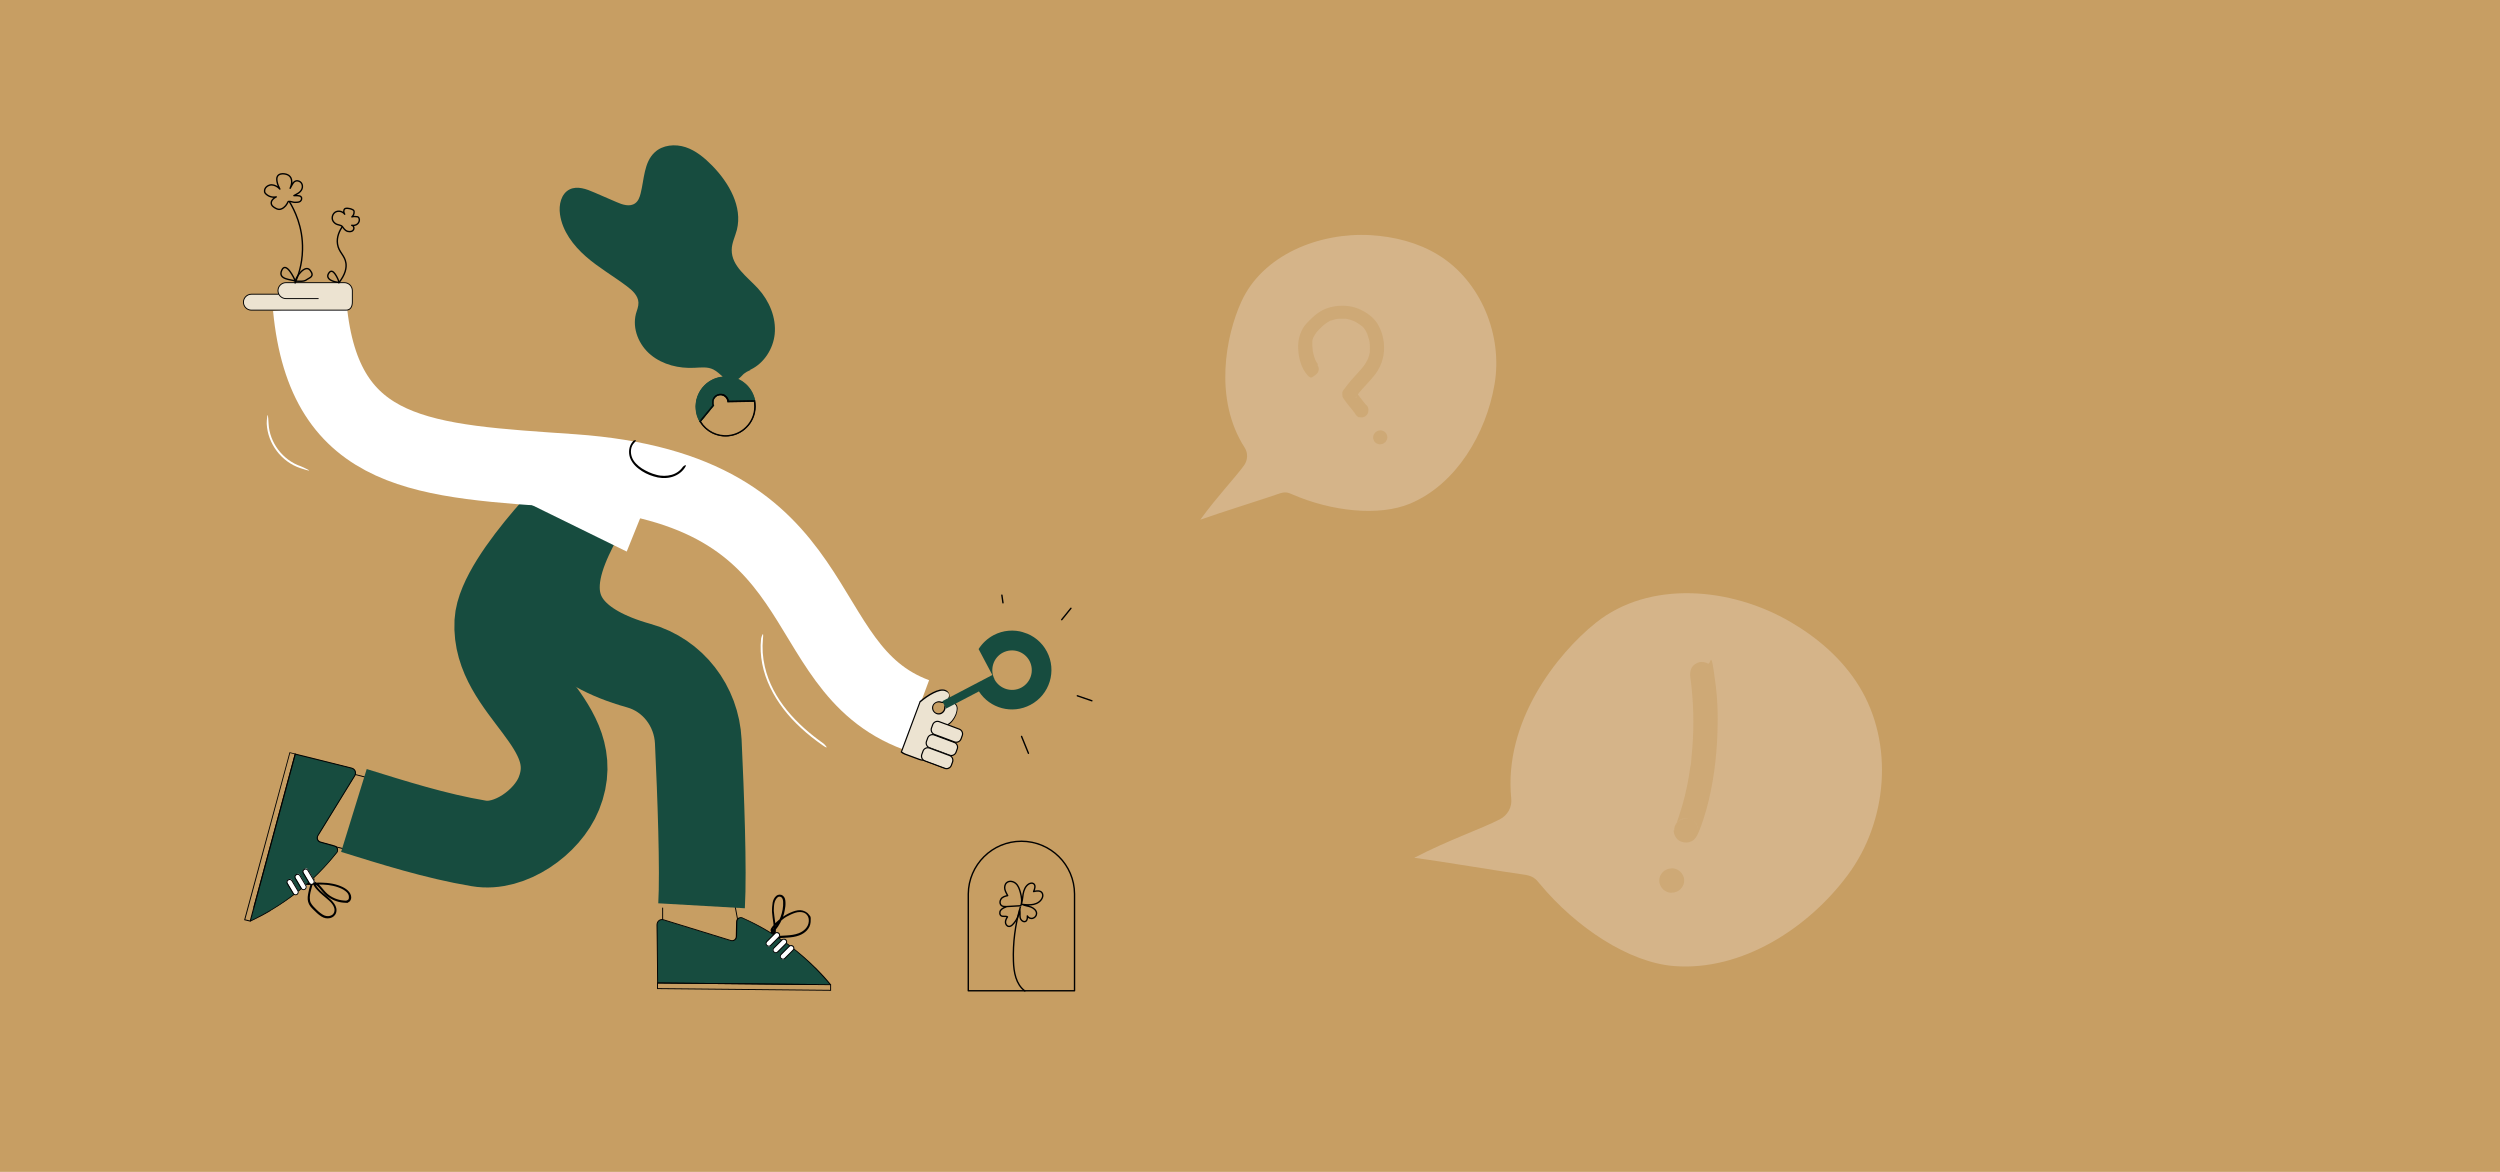<?xml version="1.0" encoding="UTF-8"?>
<svg xmlns="http://www.w3.org/2000/svg" xmlns:xlink="http://www.w3.org/1999/xlink" viewBox="0 0 1600 750">
  <defs>
    <style>
      .e, .f, .g, .h, .i, .j {
        fill: none;
      }

      .e, .k, .g, .i {
        stroke: #000;
      }

      .e, .g {
        stroke-linejoin: round;
      }

      .e, .g, .i {
        stroke-width: .9px;
      }

      .f, .l, .m, .n, .o, .p, .q {
        stroke-width: 0px;
      }

      .k {
        stroke-width: .6px;
      }

      .k, .r, .h, .i, .j {
        stroke-miterlimit: 10;
      }

      .k, .q {
        fill: #ece3d1;
      }

      .g {
        stroke-linecap: round;
      }

      .r {
        stroke-width: .4px;
      }

      .r, .j {
        stroke: #174c3f;
      }

      .r, .m {
        fill: #174c3f;
      }

      .h {
        stroke: #fff;
        stroke-width: 47.3px;
      }

      .s {
        opacity: .5;
      }

      .t {
        clip-path: url(#c);
      }

      .j {
        stroke-width: 55.5px;
      }

      .n {
        fill: #c79e63;
      }

      .o {
        fill: #d5b489;
      }

      .p {
        fill: #fff;
      }
    </style>
    <clipPath id="c">
      <rect class="f" x="609.7" y="402.2" width="62.4" height="61.1" transform="translate(23.2 898) rotate(-71)"/>
    </clipPath>
  </defs>
  <g id="a" data-name="Taustat">
    <rect class="n" x="-47.7" y="-104.3" width="1694.1" height="955.3"/>
  </g>
  <g id="b" data-name="Layer 1">
    <g>
      <g>
        <path class="l" d="m197.3,566.4c4.2-.3,8.5-.5,12.8,0,2.1.3,4.1.7,6.1,1.4s3.5,1.4,4.9,2.5,2.2,2.2,2.2,3.7-.2,1.6-.9,2.1-1.9.3-2.7.2c-3.7-.3-7.4-1.9-10.2-4.3-3-2.6-4.9-6.7-8.8-8s-1,.4-.8.8c1.3,3.3,3.9,5.8,6.6,8.1,1.4,1.2,2.8,2.3,4.1,3.5s2.8,2.8,3.3,4.7c.5,1.7,0,3.7-1.6,4.6-1.4.8-3.2.8-4.7.2s-3.6-2.3-5.1-3.8c-1.3-1.3-2.7-2.6-3.6-4.3s-.7-4.5-.2-6.7c.6-2.6,1.3-5.1,2.3-7.5s-1-1.1-1.3-.3c-.9,2.4-1.7,4.8-2.2,7.3s-.9,4.4-.3,6.6,1.9,3.5,3.3,4.9c1.6,1.6,3.2,3.2,5.1,4.4s3.6,1.5,5.6,1.1c1.8-.4,3.3-1.6,3.9-3.4,1.3-4.2-2.5-7.8-5.4-10.2-3.2-2.7-6.9-5.4-8.5-9.4l-.8.8c1.8.6,3.2,2,4.4,3.4s2.5,3.1,4,4.3c3.1,2.6,7,4.3,11,4.6s2.1.2,3.1-.2,1.4-1.2,1.7-2c.5-1.6-.1-3.3-1.1-4.6-1.1-1.4-2.6-2.4-4.2-3.2s-4.2-1.7-6.4-2.1c-5.1-1-10.3-.8-15.5-.5s-.8,1.4,0,1.3h0Z"/>
        <g>
          <rect class="l" x="217.4" y="539.1" width=".6" height="7.4" transform="translate(-362.4 617.5) rotate(-75.5)"/>
          <rect class="l" x="230.9" y="491.7" width=".6" height="10.4" transform="translate(-307.8 596.1) rotate(-75.5)"/>
          <g>
            <path class="m" d="m160.2,589.5c8.5-4,19.2-9.9,30.3-18.7,10.9-8.6,19-17.4,24.8-24.7.8-.7,1.1-1.7.9-2.7-.2-.9-.9-1.7-1.9-2l-9-2.5c-1.8-.5-2.6-2.6-1.6-4.2l23.5-38.2c1.2-1.9.2-4.4-1.9-4.9l-36.2-9c-8.8,32.8-17.7,65.5-26.5,98.3"/>
            <path class="l" d="m173.2,583c-4.2,2.5-8.5,4.7-12.9,6.8l-.3-.5c10.7-5,20.9-11.3,30.2-18.7,9.2-7.2,17.5-15.5,24.7-24.6.7-.6,1-1.5.8-2.4-.2-.9-.8-1.6-1.7-1.8l-9-2.5c-1-.3-1.7-.9-2.1-1.9-.4-.9-.2-2,.3-2.8l23.5-38.2c.5-.8.6-1.8.3-2.7-.3-.9-1.1-1.5-2-1.8l-35.9-8.9-26.4,98-.6-.2,26.6-98.6,36.5,9.1c1.1.3,2,1.1,2.4,2.1.4,1.1.3,2.3-.3,3.2l-23.5,38.2c-.4.7-.5,1.5-.3,2.3.3.7.9,1.3,1.7,1.5l9,2.5c1.1.3,1.9,1.1,2.1,2.2.2,1.1-.1,2.2-1,3-7.3,9.1-15.6,17.4-24.8,24.7-5.5,4.4-11.4,8.4-17.5,12Z"/>
          </g>
          <path class="l" d="m160.4,589.9l-4.1-1v-.3c0,0,29-107.2,29-107.2l4.1,1-29,107.5Zm-3.4-1.5l2.9.7,28.7-106.4-2.9-.7-28.7,106.4Z"/>
          <g>
            <rect class="p" x="185.5" y="562.3" width="3.4" height="10.8" rx="1.2" ry="1.2" transform="translate(-262.1 173.4) rotate(-30.5)"/>
            <path class="l" d="m190.2,572.7c-1,.6-2.2.2-2.8-.7l-3.8-6.4c-.6-1-.2-2.2.7-2.8,1-.6,2.2-.2,2.8.7l3.8,6.4c.6,1,.2,2.2-.7,2.8Zm-5.5-9.3c-.7.4-.9,1.3-.5,1.9l3.8,6.4c.4.7,1.3.9,1.9.5s.9-1.3.5-1.9l-3.8-6.4c-.4-.7-1.3-.9-1.9-.5Z"/>
          </g>
          <g>
            <rect class="p" x="190.7" y="559" width="3.4" height="10.8" rx="1.2" ry="1.2" transform="translate(-259.7 175.6) rotate(-30.5)"/>
            <path class="l" d="m195.3,569.4c-1,.6-2.2.2-2.8-.7l-3.8-6.4c-.6-1-.2-2.2.7-2.8s2.2-.2,2.8.7l3.8,6.4c.6,1,.2,2.2-.7,2.8Zm-5.5-9.3c-.7.4-.9,1.3-.5,1.9l3.8,6.4c.4.7,1.3.9,1.9.5s.9-1.3.5-1.9l-3.8-6.4c-.4-.7-1.3-.9-1.9-.5Z"/>
          </g>
          <g>
            <rect class="p" x="195.8" y="555.6" width="3.4" height="10.8" rx="1.2" ry="1.2" transform="translate(-257.3 177.7) rotate(-30.5)"/>
            <path class="l" d="m200.4,566c-1,.6-2.2.2-2.8-.7l-3.8-6.4c-.6-1-.2-2.2.7-2.8s2.2-.2,2.8.7l3.8,6.4c.6,1,.2,2.2-.7,2.8Zm-5.5-9.3c-.7.4-.9,1.3-.5,1.9l3.8,6.4c.4.7,1.3.9,1.9.5s.9-1.3.5-1.9l-3.8-6.4c-.4-.7-1.3-.9-1.9-.5Z"/>
          </g>
        </g>
      </g>
      <g>
        <path class="l" d="m496.4,600.7c5-.8,10.2-.2,15-2,3.8-1.4,7.1-4.4,7.4-8.6s-.3-3.6-1.3-5-3.3-2.5-5.3-2.6-4.4.7-6.4,1.6c-2.1.9-4.1,2.1-5.9,3.5s-4,3.3-5.5,5.3-1.4,2.3-1,3.5,1.3,2,2.4,1.8.6-.3.7-.7c.3-3.7-.4-7.4-.9-11.1s-.4-3.7-.3-5.6.3-3.5,1.1-4.9,1.8-2.5,3.2-1.9,1.5,2,1.6,3.2c.2,3.2-.5,6.6-1.6,9.6-1.3,3.5-3.4,6.8-6,9.5s.3,1.6.9.9c2.6-2.6,4.7-5.8,6.1-9.2s1.2-3.5,1.6-5.3.6-3.6.5-5.4-.4-3-1.6-4-2.9-1-4.2,0-2.1,2.7-2.4,4.3-.5,4-.4,6.1c.3,4.6,1.5,9.2,1.2,13.8l.7-.7c-.9,0-1.3-1-1.2-1.7s1-1.8,1.6-2.5c1.4-1.5,2.9-2.9,4.5-4.2s3.4-2.3,5.2-3.1,3.7-1.6,5.7-1.6,3.6.5,4.7,1.9,1.2,2.8,1.1,4.3c-.3,3.6-3.3,6.2-6.5,7.4-4.8,1.8-10,1.2-15,2-.8.1-.5,1.4.4,1.3h0Z"/>
        <g>
          <rect class="l" x="470.8" y="575.1" width=".6" height="14.8" transform="translate(-98.4 95.7) rotate(-10.5)"/>
          <rect class="l" x="423.8" y="580.9" width=".6" height="9"/>
          <g>
            <path class="m" d="m531.6,630.2c-6-7.2-14.4-16.1-25.7-24.6-11.1-8.4-21.7-14-30.1-17.8-.8-.6-1.9-.6-2.8-.2-.8.4-1.5,1.3-1.5,2.4l-.2,9.4c0,1.9-1.9,3.2-3.7,2.6l-42.9-13.2c-2.1-.7-4.3.9-4.3,3.1l.4,37.3c33.9.3,67.9.7,101.8,1"/>
            <path class="l" d="m522,619.2c3.4,3.4,6.7,7,9.8,10.8l-.5.4c-7.6-9.1-16.2-17.4-25.6-24.6-9.3-7-19.4-13-30-17.8-.8-.5-1.8-.6-2.5-.2-.8.4-1.3,1.2-1.3,2.1l-.2,9.4c0,1-.5,1.9-1.3,2.5-.8.6-1.8.7-2.8.4l-42.9-13.2c-.9-.3-1.9-.2-2.7.4-.8.6-1.2,1.4-1.2,2.4l.4,37,101.5,1v.6s-102.1-1-102.1-1l-.4-37.6c0-1.2.5-2.2,1.4-2.9.9-.7,2.1-.9,3.2-.5l42.9,13.2c.8.3,1.6.1,2.2-.3.6-.5,1-1.2,1-2l.2-9.4c0-1.1.6-2.1,1.6-2.6,1-.5,2.2-.4,3.1.2,10.6,4.7,20.8,10.8,30.1,17.8,5.6,4.3,11,8.9,16,13.9Z"/>
          </g>
          <path class="l" d="m531.9,629.9v4.2s-.3,0-.3,0l-111.1-1.1v-4.2s111.3,1.1,111.3,1.1Zm-.6,3.6v-3s-110.2-1.1-110.2-1.1v3s110.2,1.1,110.2,1.1Z"/>
          <g>
            <rect class="p" x="502" y="604" width="3.4" height="10.8" rx="1.2" ry="1.2" transform="translate(429 1396.6) rotate(-135)"/>
            <path class="l" d="m507.8,605.4c.8.8.8,2.1,0,2.9l-5.2,5.2c-.8.8-2.1.8-2.9,0s-.8-2.1,0-2.9l5.2-5.2c.8-.8,2.1-.8,2.9,0Zm-7.7,7.7c.6.6,1.5.6,2,0l5.2-5.2c.6-.6.6-1.5,0-2s-1.5-.6-2,0l-5.2,5.2c-.6.6-.6,1.5,0,2Z"/>
          </g>
          <g>
            <rect class="p" x="497.5" y="599.9" width="3.4" height="10.8" rx="1.2" ry="1.2" transform="translate(424.1 1386.3) rotate(-135)"/>
            <path class="l" d="m503.2,601.3c.8.8.8,2.1,0,2.9l-5.2,5.2c-.8.8-2.1.8-2.9,0s-.8-2.1,0-2.9l5.2-5.2c.8-.8,2.1-.8,2.9,0Zm-7.7,7.7c.6.6,1.5.6,2,0l5.2-5.2c.6-.6.6-1.5,0-2s-1.5-.6-2,0l-5.2,5.2c-.6.6-.6,1.5,0,2Z"/>
          </g>
          <g>
            <rect class="p" x="492.9" y="595.8" width="3.4" height="10.8" rx="1.2" ry="1.2" transform="translate(419.3 1376.1) rotate(-135)"/>
            <path class="l" d="m498.7,597.1c.8.8.8,2.1,0,2.9l-5.2,5.2c-.8.8-2.1.8-2.9,0s-.8-2.1,0-2.9l5.2-5.2c.8-.8,2.1-.8,2.9,0Zm-7.7,7.7c.6.6,1.5.6,2,0l5.2-5.2c.6-.6.6-1.5,0-2s-1.5-.6-2,0l-5.2,5.2c-.6.6-.6,1.5,0,2Z"/>
          </g>
        </g>
      </g>
      <path class="j" d="m380.9,307.7s-1.4,4.4-6.1,15.3c-8.4,19.5-52.6,78.7,34,103,21.9,6.1,37,25.9,38.1,48.6,1.6,34,3.4,82.4,2.1,105.1"/>
      <path class="j" d="m380.5,313c.3-1.6-60.4,56.9-61.9,85.2-2.3,43.2,56.9,65.4,39.1,109.6-7.5,18.6-31.5,35.4-51.2,32-27.6-4.6-55.4-13.5-80-21.1"/>
      <path class="h" d="m586.4,457.5c-82.8-30.7-49-144-219.9-156-94.6-6.6-159-8.2-168.2-104.8"/>
      <path class="l" d="m405.2,282.4c-2.3,2.3-3,5.8-2.4,9s3,6.4,5.8,8.5c2.9,2.3,6.3,4,9.8,5,3.4,1.1,7.2,1.4,10.7.6,3.6-.8,7-2.9,9.1-6s-.7-1.4-1.2-.7c-1.7,2.5-4.3,4.3-7.2,5.1s-6.5.9-9.6,0c-3.3-.8-6.5-2.3-9.4-4.1-2.7-1.8-5.3-4.2-6.4-7.3-1.1-3.1-.8-6.8,1.6-9.2s-.3-1.6-.9-1h0Z"/>
      <polygon class="p" points="349.4 300.4 330.8 318.5 401.1 353 411.5 327.2 349.4 300.4"/>
      <path class="p" d="m170.7,271.2c.6,12.7,9.4,24.4,21.5,28.4s1.1-.9.3-1.2c-11.5-3.9-20-15.1-20.6-27.2s-1.3-.8-1.2,0h0Z"/>
      <path class="p" d="m527.1,475.9c-17.1-12.1-32.7-28.2-37.6-49.2-1.4-5.9-1.8-12-1.2-18s-1.1-.8-1.2,0c-2.4,22.1,9.6,42.6,25.4,57.1,4.4,4.1,9.1,7.8,14,11.2s1.3-.6.6-1.1h0Z"/>
      <g>
        <circle class="f" cx="464.2" cy="260.8" r="18.3"/>
        <g>
          <path class="r" d="m462.6,241.4c-10.4,1-18,10.2-17,20.6.3,2.8,1.1,5.4,2.5,7.7l8.5-10.3c-.2-.5-.3-.9-.4-1.5-.3-2.7,1.7-5.1,4.5-5.4,1.4-.1,2.6.3,3.6,1.1,1,.8,1.6,2,1.8,3.3l16.8-.3c-1.8-9.5-10.5-16.2-20.3-15.3Z"/>
          <path class="r" d="m462.6,241.1c9.9-1,18.8,5.7,20.6,15.5v.3c0,0-17.4.3-17.4.3v-.2c-.1-1.2-.7-2.4-1.7-3.2s-2.2-1.2-3.4-1c-2.6.2-4.5,2.5-4.2,5.1s.2.9.4,1.4v.2c0,0-8.8,10.7-8.8,10.7l-.2-.3c-1.4-2.4-2.3-5-2.5-7.8-1-10.5,6.7-19.9,17.2-20.9Zm-6.3,18.2c-.2-.4-.3-.9-.3-1.4-.3-2.9,1.8-5.4,4.7-5.7s2.7.3,3.8,1.2,1.7,2,1.8,3.3l16.3-.3c-1.9-9.3-10.4-15.6-20-14.7-10.2,1-17.7,10.1-16.7,20.3.2,2.6,1,5,2.3,7.3l8.1-9.9Z"/>
        </g>
        <g>
          <path class="l" d="m456.3,259.3c-.2-.4-.3-.9-.3-1.4-.3-2.9,1.8-5.4,4.7-5.7s2.7.3,3.8,1.2,1.7,2,1.8,3.3l16.8-.3v.2c.2.6.2,1.2.3,1.7,1,10.5-6.7,19.9-17.2,20.9-7.4.7-14.6-3-18.3-9.4v-.2c0,0,8.4-10.3,8.4-10.3Zm26.4-2.4l-16.9.3v-.2c-.1-1.2-.7-2.4-1.7-3.2s-2.2-1.2-3.4-1c-2.6.2-4.5,2.5-4.2,5.1s.2.9.4,1.4v.2c0,0-8.4,10.3-8.4,10.3,3.7,6.1,10.6,9.6,17.7,9,10.2-1,17.7-10.1,16.7-20.3,0-.5-.1-.9-.2-1.5Z"/>
          <path class="l" d="m452.1,275c-1.7-1.4-3.2-3.1-4.4-5.1l-.2-.3,8.5-10.3c-.2-.4-.3-.9-.3-1.3-.1-1.4.3-2.9,1.2-4s2.2-1.8,3.7-2,2.9.3,4,1.2,1.7,2,1.9,3.2l16.8-.3v.4c.2.6.3,1.2.3,1.7,1,10.6-6.8,20.1-17.4,21.1-5.2.5-10.3-1.1-14.2-4.4Zm-4-5.4h0c3.7,6.4,10.8,10,18.1,9.3,10.4-1,18-10.2,17-20.6,0-.5-.1-1.1-.3-1.7h0s-16.8.3-16.8.3v-.2c-.2-1.2-.8-2.3-1.8-3.1s-2.3-1.2-3.7-1.1c-1.3.1-2.5.8-3.4,1.8s-1.2,2.3-1.1,3.7c0,.5.2.9.3,1.3h0c0,.1-8.5,10.4-8.5,10.4Zm4.3,5c-1.6-1.3-3-3-4.1-4.8h0c0-.1,8.5-10.4,8.5-10.4h0c-.2-.5-.3-1-.4-1.5-.3-2.7,1.7-5.1,4.4-5.3s2.6.3,3.6,1.1,1.6,2,1.8,3.3h0s16.8-.3,16.8-.3v.2c.1.5.2,1,.2,1.5,1,10.3-6.6,19.5-16.9,20.5-5,.5-10-1.1-13.8-4.3Zm-3.7-4.9c3.6,6,10.5,9.4,17.4,8.7,10.1-1,17.5-10,16.5-20s0-.8-.2-1.2l-16.9.3v-.5c-.2-1.2-.7-2.3-1.6-3s-2.1-1.1-3.3-1c-2.4.2-4.2,2.4-4,4.9,0,.5.2.9.3,1.3v.3c.1,0-8.3,10.2-8.3,10.2Z"/>
        </g>
        <path class="m" d="m480,236.7c.2,0,.3-.2.5-.2,8.5-4.1,14.3-13.2,15.3-22.6,1.1-10.7-3.5-21.4-10.7-29.3-6.9-7.5-16.9-14.3-16.8-24.6,0-4.5,2.2-8.6,3.3-12.9,3.7-14.8-5-30-15.7-41-4.9-5-10.5-9.7-17.1-11.9-6.7-2.2-14.7-1.5-19.8,3.3-6.9,6.4-6.7,17.2-9,26.3-.6,2.4-1.5,4.9-3.5,6.3-3.4,2.5-8.2.9-12-.8-4.7-2-9.4-4.1-14.1-6.1-5-2.2-10.9-4.4-15.8-2-5.5,2.7-7.1,9.9-6.2,16,1.5,10.7,8.5,19.9,16.6,27,8.1,7.1,17.6,12.5,26.2,19,3.5,2.6,7.2,6,7.4,10.4.1,2.5-.9,4.8-1.6,7.2-2.5,9.6,1.9,20.1,9.6,26.4s18,8.7,27.8,8.2c4.1-.2,8.5-.8,12.2,1.1,4.6,2.3,7.9,8.2,12.9,7.3,2.1-.3,3.4-1.4,4.8-2.8s1.1-1.2,1.8-1.8q1.6-1.3,4.2-2.4Z"/>
      </g>
      <g>
        <path class="g" d="m687.7,634.1v-62h0c-.1-18.7-15.3-33.7-34-33.7s-33.8,15.1-34,33.7h0v62h67.9Z"/>
        <g>
          <path class="g" d="m655.9,634.2c-5.7-4.2-7.1-12-7.3-19.1-.4-11.6,1.1-23.3,4.4-34.5"/>
          <path class="g" d="m652.8,579.7l-8.5.5c-1.1,0-2.4.1-3.3-.6-1.3-1-1.2-3-.3-4.3s2.6-1.8,4.2-2.1c-.7-1.3-1.5-2.7-1.8-4.1s0-3.2,1.2-4.2c1.6-1.4,4.2-.9,5.8.5s2.3,3.5,2.9,5.6c.8,2.9,1.3,5.9.3,8.7,1-2.4,1.1-5,1.5-7.5s1.5-5.2,3.7-6.5c.9-.5,2.1-.7,2.9-.2,1.6,1,.9,3.4.1,5.1,1.9-.5,4.3-.8,5.4.8.6.9.6,2.1.2,3.1-.9,2.3-3.2,3.8-5.6,4.3s-4.9.3-7.3,0c1.7.9,3.8,1,5.6,1.7s3.6,2.2,3.6,4.1c0,1.4-1,2.7-2.4,3.1s-2.9-.3-3.5-1.5c.1,1.2,0,2.7-1,3.4-1.4.9-3.3-.7-3.6-2.3s.1-3.4-.3-5.1c-.4,3.5-1.9,6.8-4.3,9.3-.7.8-1.7,1.6-2.8,1.4-1.2-.2-2-1.5-2-2.7s.6-2.4,1.3-3.4c-1.1-.7-2.7,0-3.9-.6-1.2-.6-1.3-2.5-.5-3.6s2.2-1.7,3.5-2.2"/>
        </g>
      </g>
      <g>
        <path class="k" d="m203.9,191.1h-20.9c-2.8,0-5.1-2.3-5.1-5.1h0c0-2.8,2.3-5.1,5.1-5.1h37.4c2.8,0,5.1,2.3,5.1,5.1h0v7.4c0,2.8-1.2,5.1-4,5.1h-60.6c-2.8,0-5.1-2.3-5.1-5.1h0c0-2.8,2.3-5.1,5.1-5.1h17.6"/>
        <path class="i" d="m216.6,181.3c4.7-5.8,5.2-10.1,4.8-12.9-.7-5-4.6-6.9-5.4-12.2-.7-4.6,1.4-8.7,3.2-11.4"/>
        <path class="i" d="m188.7,181.4c2.1-4.6,4.7-12,4.9-21.5.4-14.9-5.4-25.9-8.3-30.7"/>
        <path class="e" d="m222.6,148.1c.8.2,1.7.2,2.5-.1s1.4-1.1,1.4-2-.6-1.7-1.4-1.8c1.3.2,2.7,0,3.7-.9,1-.9,1.5-2.3,1-3.6-.1-.3-.3-.5-.5-.7-.2-.2-.5-.3-.8-.3-1.1-.2-2.3-.2-3.3.1.9-.8,1.5-2,1.4-3.2,0-.2,0-.5-.1-.7-.2-.4-.6-.6-1-.8-1-.5-2.1-.7-3.1-.8-.6,0-1.2,0-1.7.3-.5.4-.7,1.1-.7,1.7s.3,1.2.6,1.8c-1.2-1.7-3.6-2.4-5.5-1.6s-2.9,3.2-2.3,5.2c.4,1.2,1.3,2.1,2.4,2.7,1.1.6,3.1.6,3.9,1.6s1.6,2.6,3.5,3.1Z"/>
        <path class="e" d="m188.9,129.5c1.1,0,2.3,0,3.2-.6s1.3-2.1.6-2.9c-.6-.7-1.5-.7-2.4-.8-.7,0-1.5,0-2.2,0,1.1-.7,2.4-1.2,3.4-2,1-.8,1.8-1.9,2-3.2s-.2-2.7-1.2-3.5-2.5-1.1-3.6-.4c-.9.5-1.4,1.5-1.9,2.4-.4.7-.7,1.3-1.1,2,.5-1.2.9-2.5,1-3.8,0-1.3-.2-2.7-1.1-3.7-.8-1-2.1-1.5-3.4-1.7-1.7-.3-3.7,0-4.6,1.5-.6,1-.5,2.2-.3,3.4.3,1.7,1,3.3,1.8,4.8-1.3-1.5-3.2-2.6-5.2-2.7-2,0-4.1,1.3-4.5,3.2-.1.5-.1,1,0,1.5.2.6.6,1,1.1,1.4,1.7,1.5,4.1,2.1,6.3,1.6-.8.4-1.6.9-2.2,1.6s-1.1,1.5-1,2.4c0,1.6,1.6,2.7,3,3.4.6.3,1.3.6,1.9.6,2.1.1,4.3-1.9,5.2-3.6s.5-1.4,1.4-1.5,2.4.6,3.5.6Z"/>
        <path class="i" d="m189,179.9c.4-2.7,6.3-11,9.5-6.9s-.7,4.8-2.1,5.9c-1.6,1.3-3.7,1.2-7.4,1Z"/>
        <path class="i" d="m189,179.9c-.7-1.9-6-13-8.7-6.9s6.4,5.8,8.7,6.9Z"/>
        <path class="i" d="m217.1,180.7c-.7-1.9-3.9-10-6.6-6-2.9,4.1,3.6,6,6.6,6Z"/>
      </g>
      <g>
        <g>
          <g>
            <path class="q" d="m607.3,447c-.8,2.1-3.1,3.1-5.1,2.3-2-.7-4.2.3-5,2.3s.3,4.2,2.3,5,4.2-.3,5-2.3.2-.8.2-1.2c0-2.2,1.9-3.9,4.1-3.8,2.2,0,3.9,1.9,3.8,4.1,0,1.2-.3,2.5-.7,3.6-1.1,2.8-3.1,5.5-5.6,6.8v18.9c2.2.8,3.5,3.1,2.8,5.4-.7,2.4-3.3,3.7-5.7,2.8l-10.7-4c-.1,0-.3-.1-.4-.2-.5-.2-1-.3-1.5-.4-.8,0-1.7-.2-2.5-.5l-9.2-3.4c-.8-.3-1.6-.8-2.3-1.3l11.9-32.1c5.5-4.7,12.5-8.7,16.1-7.3,2.1.8,3.1,3.1,2.3,5.1Z"/>
            <path class="l" d="m588.5,449l-12.1,32.4.2.2c.7.6,1.5,1.1,2.4,1.4l9.2,3.4c.8.3,1.7.5,2.6.5.5,0,.9.1,1.3.3.1,0,.3.1.4.2l10.7,4c1.2.5,2.6.4,3.8-.2,1.2-.6,2-1.6,2.4-2.9.7-2.3-.5-4.8-2.8-5.7v-18.4c2.3-1.3,4.4-4,5.5-6.9.4-1.2.7-2.5.8-3.8,0-2.4-1.8-4.4-4.2-4.5-1.2,0-2.3.4-3.1,1.1-.9.8-1.4,1.9-1.4,3,0,.4,0,.7-.2,1.1-.7,1.8-2.7,2.7-4.5,2.1s-2.7-2.7-2.1-4.5,2.7-2.7,4.5-2.1c2.3.8,4.8-.3,5.6-2.6s-.3-4.8-2.6-5.6c-4.1-1.5-11.4,3-16.5,7.4h0Zm-11.2,32.2l11.8-31.7c5.3-4.5,12.2-8.5,15.7-7.2s2.8,2.8,2.1,4.6-2.8,2.8-4.6,2.1-4.6.3-5.5,2.5.3,4.6,2.5,5.5,4.6-.3,5.5-2.5.2-.9.3-1.3c0-1,.5-1.8,1.2-2.5.7-.7,1.6-1,2.6-.9,2,0,3.5,1.8,3.4,3.7,0,1.2-.3,2.4-.7,3.5-1.1,2.9-3.1,5.4-5.4,6.6h-.2c0,.1,0,19.5,0,19.5h.2c2,.8,3.2,3,2.6,5-.3,1.1-1,1.9-2,2.4-1,.5-2.1.6-3.1.2l-10.7-4c-.1,0-.2,0-.3-.1-.5-.2-1-.4-1.6-.4-.8,0-1.6-.2-2.4-.5l-9.2-3.4c-.7-.3-1.3-.6-1.9-1.1Z"/>
          </g>
          <g>
            <rect class="q" x="598.4" y="466.8" width="8.7" height="20.1" rx="3.4" ry="3.4" transform="translate(-54.3 875.6) rotate(-69.6)"/>
            <path class="l" d="m593.4,472.1l-.8,2.2c-.7,1.8.3,3.9,2.1,4.6l12.9,4.8c1.8.7,3.9-.3,4.6-2.1l.8-2.2c.7-1.8-.3-3.9-2.1-4.6l-12.9-4.8c-1.8-.7-3.9.3-4.6,2.1Zm18.1,9.2c-.5,1.5-2.2,2.2-3.6,1.7l-12.9-4.8c-1.5-.5-2.2-2.2-1.7-3.6l.8-2.2c.5-1.5,2.2-2.2,3.6-1.7l12.9,4.8c1.5.5,2.2,2.2,1.7,3.6l-.8,2.2Z"/>
          </g>
          <g>
            <rect class="q" x="601.6" y="458.2" width="8.7" height="20.1" rx="3.4" ry="3.4" transform="translate(-44.2 873) rotate(-69.6)"/>
            <path class="l" d="m596.6,463.6l-.8,2.2c-.7,1.8.3,3.9,2.1,4.6l12.9,4.8c1.8.7,3.9-.3,4.6-2.1l.8-2.2c.7-1.8-.3-3.9-2.1-4.6l-12.9-4.8c-1.8-.7-3.9.3-4.6,2.1Zm18.1,9.2c-.5,1.5-2.2,2.2-3.6,1.7l-12.9-4.8c-1.5-.5-2.2-2.2-1.7-3.6l.8-2.2c.5-1.5,2.2-2.2,3.6-1.7l12.9,4.8c1.5.5,2.2,2.2,1.7,3.6l-.8,2.2Z"/>
          </g>
          <g>
            <rect class="q" x="595.5" y="475.1" width="8.7" height="20.1" rx="3.4" ry="3.4" transform="translate(-64 878.2) rotate(-69.6)"/>
            <path class="l" d="m590.4,480.5l-.8,2.2c-.7,1.8.3,3.9,2.1,4.6l12.9,4.8c1.8.7,3.9-.3,4.6-2.1l.8-2.2c.7-1.8-.3-3.9-2.1-4.6l-12.9-4.8c-1.8-.7-3.9.3-4.6,2.1Zm18.1,9.2c-.5,1.5-2.2,2.2-3.6,1.7l-12.9-4.8c-1.5-.5-2.2-2.2-1.7-3.6l.8-2.2c.5-1.5,2.2-2.2,3.6-1.7l12.9,4.8c1.5.5,2.2,2.2,1.7,3.6l-.8,2.2Z"/>
          </g>
        </g>
        <g class="t">
          <path class="m" d="m603,448.8l32.1-16.8-8.8-16.6c2.3-3.6,5.5-6.7,9.6-8.9,12.3-6.5,27.6-1.8,34.1,10.5,6.5,12.3,1.8,27.6-10.5,34.1-11.7,6.2-26,2.3-33-8.6l-21,11-2.5-4.8Zm38.8-31.1c-6.1,3.2-8.5,10.8-5.3,17v.2c3.4,6.1,11,8.4,17.1,5.2,6.2-3.3,8.5-10.9,5.3-17.1-3.3-6.2-10.9-8.5-17.1-5.3"/>
        </g>
        <path class="g" d="m641.9,385.8l-.7-4.9"/>
        <path class="g" d="m679.5,396.6c2-2.4,3.9-4.9,5.9-7.3"/>
        <path class="g" d="m689.5,445.3c3.1,1.1,6.2,2.2,9.3,3.2"/>
        <path class="g" d="m653.8,471.3c1.5,3.6,2.9,7.2,4.4,10.8"/>
      </g>
    </g>
    <g>
      <path class="o" d="m905.2,549c16.9,2.2,62.3,9.8,69.1,10.6s8.4,2.7,11.2,6.1c23.1,27.8,57,50.4,86.2,52.6,42.7,3.2,85.2-23.8,110.8-58.2,25.6-34.3,29.8-84.3,7.4-120.8-10.6-17.3-26.4-31-43.9-41.2-38.1-22.3-90.3-27-124.7.5-25,20-59.1,63.4-54.1,112.6.6,5.4-2.4,10.6-7.2,13.1-12,6.2-33,13.3-54.7,24.6"/>
      <g class="s">
        <path class="n" d="m1071.1,531.4c.1,2.2.8,3.9,2.3,5.6s5,2.7,7.6,2,3.8-2,4.9-3.9,1.4-2.9,2-4.4c1.6-4,2.9-8.2,4.1-12.3,4.5-16.3,6.7-33.3,7.2-50.2s-.5-26-2.4-38.9-2.1-3.8-3.6-4.6-4.1-1.4-6-.8-3.7,1.8-4.6,3.6-1.1,3.8-.8,6,.2,1.3.3,1.9l-.3-2.1c2.1,15.4,2.5,31,1.2,46.4s-.7,7.5-1.2,11.2l.3-2.1c-1.5,11.4-3.9,22.7-7.6,33.6s-1.1,3.1-1.8,4.7l.8-1.8c-.3.7-.6,1.6-1.1,2.2l1.2-1.6s0,0,0,.1l1.6-1.2s0,0,0,0l1.8-.8s0,0,0,0l2.1-.3h0c.7,0,1.4.2,2.1.3h0c.6.3,1.2.5,1.8.8h0c.5.4,1,.8,1.6,1.2h0c.4.5.8,1,1.2,1.6h0c.3.6.5,1.2.8,1.8,0,0,0,0,0,0l.3,2.1s0,0,0,0c-.2-4-3.4-7.9-7.7-7.7s-8,3.4-7.7,7.7h0Z"/>
        <path class="n" d="m1069.8,571.4c0,0,.2,0,.3,0s0,0,.1,0,0,0,0,0l-2.1-.3s0,0,0,0l-1.8-.8s0,0,0,0l-1.6-1.2s0,0,0,0l-1.2-1.6s0,0,0,0l-.8-1.8s0,0,0,0l-.3-2.1s0,0,0,0l.3-2.1s0,0,0,0l.8-1.8s0,0,0,0l1.2-1.6s0,0,0,0l1.6-1.2s0,0,0,0l1.8-.8s0,0,0,0l2.1-.3s0,0,0,0c0,0,0,0-.1,0s0,0-.1,0,0,0-.1,0,0,0-.1,0,0,0,0,0c-.7,0-1.4.1-2.1.3s-1.3.4-1.9.8c-1.1.7-2.1,1.6-2.8,2.8s-.6,1.2-.8,1.8c-.3,1.2-.4,2.9,0,4.1s.8,1.8.8,1.8,1.2,1.6,1.2,1.6c.4.5,1,.9,1.6,1.2s1.2.6,1.8.8,1.4.2,2.1.3,0,0,0,0c0,0,0,0,.1,0,0,0,.1,0,.2,0s0,0,0,0c1.1,0,2.1-.2,3-.7,1-.3,1.8-.8,2.5-1.6.8-.7,1.3-1.5,1.6-2.5.5-.9.7-1.9.7-3l-.3-2.1c-.4-1.3-1-2.4-2-3.4l-1.6-1.2c-1.2-.7-2.5-1.1-3.9-1.1,0,0-.2,0-.3,0s0,0-.1,0,0,0,0,0l2.1.3s0,0,0,0l1.8.8s0,0,0,0l1.6,1.2s0,0,0,0l1.2,1.6s0,0,0,0l.8,1.8s0,0,0,0l.3,2.1s0,0,0,0l-.3,2.1s0,0,0,0l-.8,1.8s0,0,0,0l-1.2,1.6s0,0,0,0l-1.6,1.2s0,0,0,0l-1.8.8s0,0,0,0l-2.1.3s0,0,0,0c0,0,0,0,.1,0s0,0,.1,0,0,0,.1,0,0,0,.1,0,0,0,0,0c.7,0,1.4-.1,2.1-.3s1.3-.4,1.9-.8c1.1-.7,2.1-1.6,2.8-2.8s.6-1.2.8-1.8c.3-1.2.4-2.9,0-4.1s-.8-1.8-.8-1.8-1.2-1.6-1.2-1.6c-.4-.5-1-.9-1.6-1.2s-1.2-.6-1.8-.8-1.4-.2-2.1-.3,0,0,0,0c0,0,0,0-.1,0,0,0-.1,0-.2,0s0,0,0,0c-1.1,0-2.1.2-3,.7-1,.3-1.8.8-2.5,1.6-.8.7-1.3,1.5-1.6,2.5-.5.9-.7,1.9-.7,3l.3,2.1c.4,1.3,1,2.4,2,3.4l1.6,1.2c1.2.7,2.5,1.1,3.9,1.1h0Z"/>
      </g>
    </g>
    <g>
      <path class="o" d="m768.2,332.6c12-4.3,44.8-14.6,49.6-16.4s6.5-1,9.5.3c24.8,10.7,55,14.2,75.2,5.8,29.5-12.4,48.6-44.8,54-76.3,5.4-31.5-8.8-66.2-36.1-82.9-12.9-7.9-28.1-11.7-43.2-12.6-32.9-1.9-69.2,12.6-82.8,42.7-9.9,21.8-17.8,62.2,2.2,93.3,2.2,3.4,2,7.9-.3,11.2-5.9,8.2-17.4,20.1-28.1,34.9"/>
      <g class="s">
        <path class="n" d="m843.4,233c-.6-.8-1.1-1.6-1.5-2.5s-.5-1-.2-.3-.1-.3-.1-.4c-.2-.6-.4-1.2-.6-1.8-.3-1.1-.6-2.2-.8-3.3s0-.6-.1-.9c-.1-.7,0,1.1,0,0s-.1-1.4-.2-2.2c0-1.1,0-2.1,0-3.2s-.2,1,0-.1,0-.4.1-.6c.1-.6.3-1.2.5-1.7s0,.3-.1.3c0,0,.4-.7.4-.8.2-.4.5-.8.7-1.2s.6-.8.8-1.2c.6-.9-.6.7.1-.2s.4-.5.7-.8c.8-.9,1.6-1.8,2.5-2.6s.8-.7,1.2-1.1.5-.4.7-.6,1.1-.8.2-.2c.9-.6,1.8-1.3,2.7-1.8s.9-.5,1.3-.7.4-.2.5-.2c-.7.3-.8.3-.3.2h.2c1.2-.5,2.5-.8,3.8-1,0,0,1.3-.2.6-.1s.6,0,.6,0c.7,0,1.4,0,2.1,0s1.1,0,1.7,0,1.4.2.3,0c.2,0,.5,0,.7.1,1.3.2,2.6.6,3.8,1.1s.5.2.7.3c-.9-.4-.1,0,.1,0,.5.2,1,.5,1.5.8,1.2.7,2.4,1.5,3.5,2.3s0,0,0,0c0,0,.5.5.6.5.3.3.6.6.8.9s.3.5.4.5c-.5-.2-.5-.7-.1-.1s.6.9.9,1.4.5.9.7,1.4.2.4.3.6c.5,1-.3-.9,0,.1s.7,2.1,1,3.2.3,1.1.4,1.7,0,.6.1.9c.1.7-.1-1.1,0,0s.2,2.5.1,3.7,0,1.1,0,1.6,0,1.3,0,.2c0,.2,0,.5-.1.7-.2,1.2-.6,2.3-1,3.5s.5-1,0,0-.3.5-.4.8c-.3.6-.6,1.1-.9,1.7s-.7,1.1-1.1,1.7-.4.5-.6.8c-.1.2-.2.3-.3.5.3-.4.3-.4,0,0-3.4,4.1-7.3,7.8-10.5,12.1s-2.7,3.3-2.7,5.4.4,2,.9,2.9c.9,1.4,2,2.7,3,4s2.2,2.8,3.3,4.1.8,1,1.2,1.5c-1.2-1.5-.3-.5-.1,0l-.6-2.3h0c1.9-1.4,3.8-2.9,5.7-4.3,1.8,1.3,2.5,1.6,1.9,1.1-1.7-1.6-4.7-1.8-6.4,0s-1.8,4.6,0,6.4,1.2,1,2.1,1.2c2.9.8,5.7-1.4,5.7-4.3s-1.3-3.2-2.4-4.6-1.9-2.4-2.8-3.6-.5-.7-.8-1-.2-.3-.4-.5c.9,1.1.3.5.2.2-.4-.6-.9-1.1-1.3-1.7s-.4-.7-.7-1-.3-1.3.3.9c1,3.5-.9,3.7,0,2.6s1-1.5,1.6-2.2c.8-1.1-.5.6.3-.4s.4-.5.7-.8c.5-.6.9-1.1,1.4-1.7.9-1,1.9-2,2.8-3,1.9-2.1,3.8-4.2,5.5-6.4,3.5-4.8,5.5-10.2,5.6-16.2s-1.3-11-3.9-15.6-7.6-8.1-12.7-10.2-11.9-2.4-17.7-.9-9.6,4.6-13.3,8.3-4,4.5-5.3,7.1-2,5.9-2.1,9c-.1,5.8,1.2,12.7,4.7,17.5s4,3,6.2,1.6,3.1-4.1,1.6-6.2h0Z"/>
        <path class="n" d="m886.5,283c0,0,.1-.1.2-.2s0,0,0,0l-.9.7s0,0,0,0l-1.1.5s0,0,0,0l-1.2.2s0,0,0,0l-1.2-.2h0c-.4-.2-.7-.3-1.1-.5h0c-.3-.2-.6-.5-.9-.7h0c-.2-.3-.5-.6-.7-.9h0c-.2-.4-.3-.7-.5-1.1,0,0,0,0,0,0l-.2-1.2s0,0,0,0l.2-1.2s0,0,0,0l.5-1.1s0,0,0,0l.7-.9s0,0,0,0c0,0,0,0-.1.1s0,0,0,.1,0,0,0,0,0,0,0,0c0,0-.7.9-.7.9s0,0,0,0c-.2.3-.4.7-.5,1.1s-.2.8-.2,1.2c0,.8.2,1.6.6,2.3s.9,1.2,1.6,1.6.7.4,1.1.5c.8.2,1.6.2,2.4,0s.7-.3,1.1-.5.6-.5.9-.7,0,0,.1-.1,0,0,0,0c.4-.4.7-.9.9-1.4.3-.5.4-1.1.4-1.7,0-.6-.1-1.2-.4-1.7-.2-.6-.5-1-.9-1.4l-.9-.7c-.7-.4-1.5-.6-2.3-.6l-1.2.2c-.8.2-1.4.6-2,1.2,0,0-.1.1-.2.2s0,0,0,0l.9-.7s0,0,0,0l1.1-.5s0,0,0,0l1.2-.2s0,0,0,0l1.2.2h0c.4.2.7.3,1.1.5h0c.3.2.6.5.9.7h0c.2.3.5.6.7.9h0c.2.4.3.7.5,1.1,0,0,0,0,0,0l.2,1.2s0,0,0,0l-.2,1.2s0,0,0,0l-.5,1.1s0,0,0,0l-.7.9s0,0,0,0c0,0,0,0,.1-.1s0,0,0-.1,0,0,0,0,0,0,0,0c0,0,.7-.9.7-.9s0,0,0,0c.2-.3.4-.7.5-1.1s.2-.8.2-1.2c0-.8-.2-1.6-.6-2.3s-.9-1.2-1.6-1.6-.7-.4-1.1-.5c-.8-.2-1.6-.2-2.4,0s-.7.3-1.1.5-.6.5-.9.7,0,0-.1.1,0,0,0,0c-.4.4-.7.9-.9,1.4-.3.5-.4,1.1-.4,1.7,0,.6.1,1.2.4,1.7.2.6.5,1,.9,1.4l.9.7c.7.4,1.5.6,2.3.6l1.2-.2c.8-.2,1.4-.6,2-1.2h0Z"/>
      </g>
    </g>
  </g>
</svg>